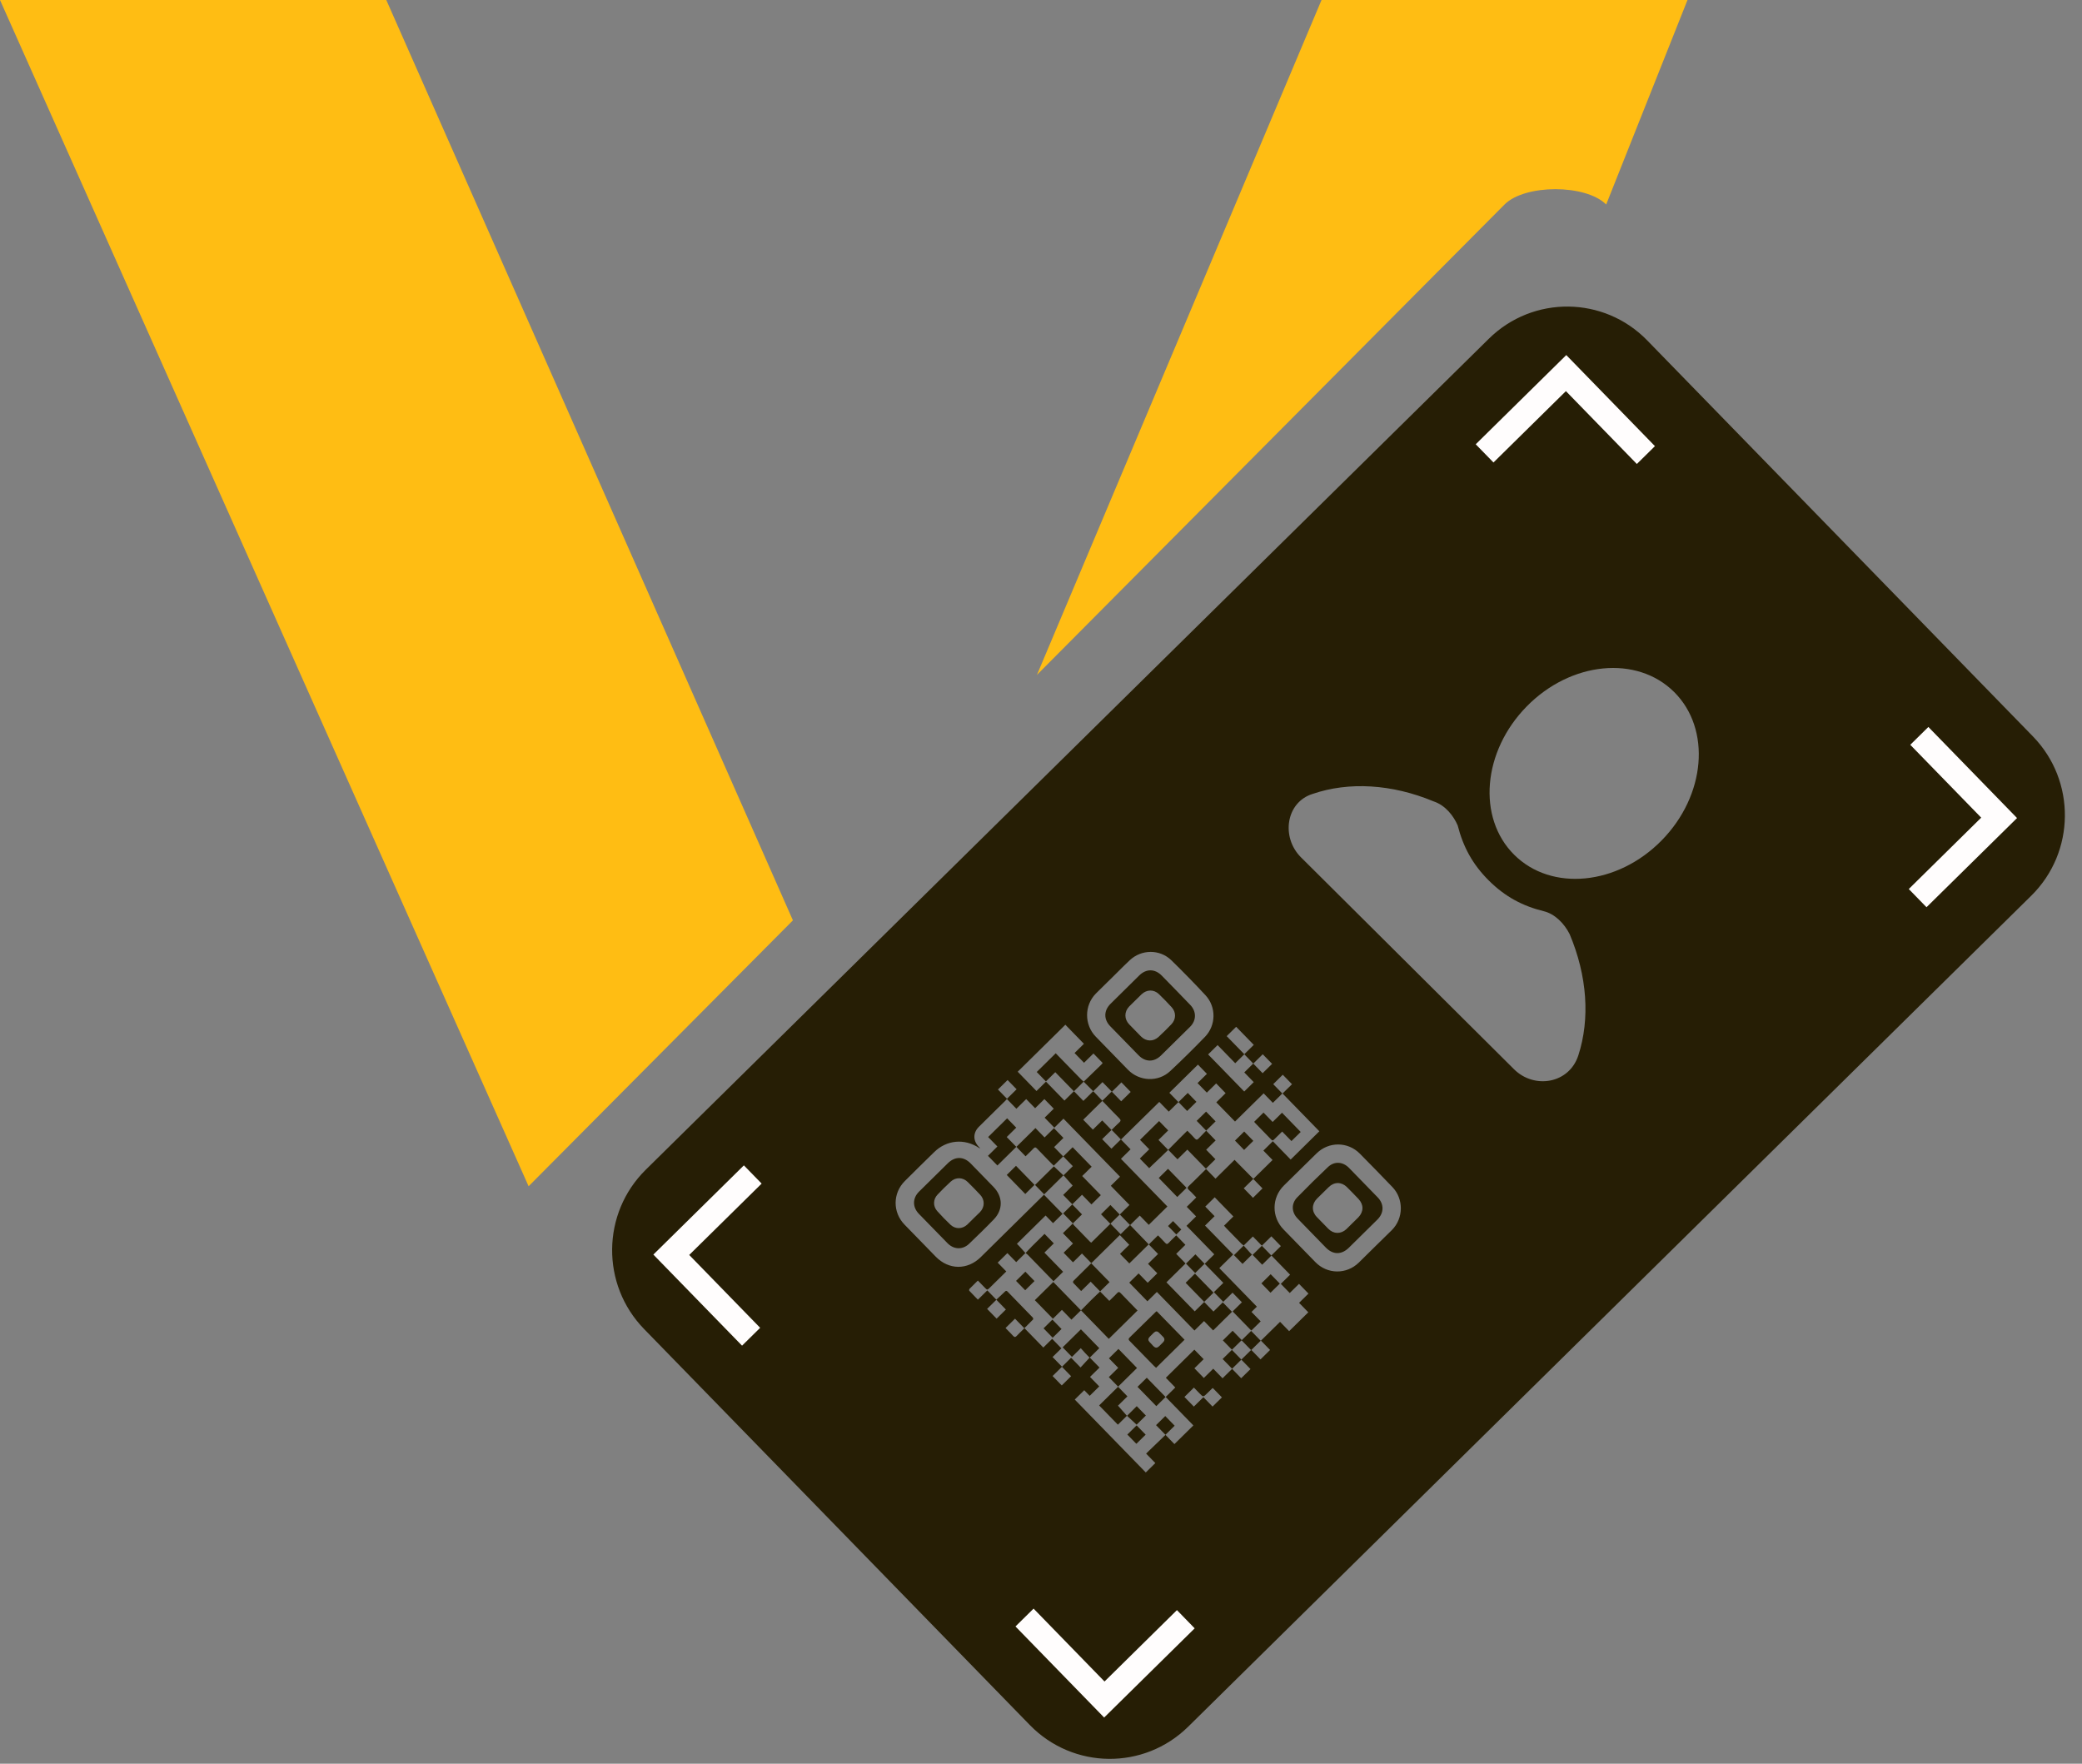 <svg width="85" height="72" viewBox="0 0 85 72" fill="none" xmlns="http://www.w3.org/2000/svg">
<rect x="0" y="0" width="85" height="72" fill="#808080" stroke="none"/>
<path d="M53.953 0L42.333 27.553L61.424 8.349C62.254 7.514 64.744 7.514 65.574 8.349L68.894 0H53.953ZM0 0L21.581 48.427L32.372 37.572L15.771 0H0Z" fill="#FFBD13"/>
<path d="M44.968 67.609L42.04 64.664L41.309 65.4L44.968 69.081L48.626 65.4L47.895 64.664L44.968 67.609Z" fill="#FFFDFD"/>
<path d="M26.369 50.372L30.028 54.053L30.76 53.316L27.833 50.372L30.76 47.428L30.028 46.692L26.369 50.372Z" fill="#FFFDFD"/>
<path d="M59.605 16.941L60.337 17.677L63.264 14.733L66.192 17.677L66.923 16.941L63.264 13.261L59.605 16.941Z" fill="#FFFDFD"/>
<path d="M77.472 29.025L80.399 31.97L77.472 34.914L78.204 35.65L81.863 31.97L78.204 28.289L77.472 29.025Z" fill="#FFFDFD"/>
<path fill-rule="evenodd" clip-rule="evenodd" d="M67.248 13.895C65.481 12.081 62.586 12.052 60.783 13.829L26.363 47.753C24.56 49.53 24.53 52.442 26.297 54.256L42.045 70.422C43.812 72.236 46.706 72.266 48.51 70.488L82.929 36.565C84.733 34.787 84.762 31.876 82.995 30.061L67.248 13.895ZM44.35 55.569C44.395 55.521 44.44 55.473 44.484 55.424C44.363 55.3 44.242 55.175 44.125 55.037L43.764 55.393L43.384 55.002L44.13 54.267L44.88 55.037L44.492 55.42L44.889 55.828L44.501 56.21L44.878 56.598L44.488 56.982L44.265 56.753L43.878 57.134L46.778 60.111L47.168 59.727L46.792 59.341L46.936 59.199C47.044 59.095 47.152 58.991 47.26 58.887L47.26 58.887C47.367 58.783 47.474 58.68 47.582 58.577L47.947 58.952L48.721 58.19L47.59 57.029L47.983 56.642L47.597 56.245L48.761 55.097L49.14 55.486L48.763 55.858L49.148 56.253L49.532 55.875L49.912 56.266L50.302 55.881L50.673 56.263L51.053 55.889L50.678 55.505L50.302 55.876L49.915 55.479L50.293 55.106L50.68 55.503L50.678 55.505H50.681L50.68 55.503L50.681 55.502L51.076 55.113L51.077 55.114L51.079 55.11L51.076 55.113L50.688 54.715L50.689 54.713L50.686 54.713L50.688 54.715L50.296 55.1L49.925 54.719L50.324 54.326L50.697 54.709L50.695 54.71L50.698 54.71L50.697 54.709L51.079 54.332L51.47 54.733L51.087 55.11L51.086 55.108L51.086 55.111L51.087 55.11L51.462 55.495L51.852 55.11L51.48 54.729L52.26 53.961L52.631 54.342L53.413 53.572L53.037 53.186L53.42 52.808L53.034 52.411L52.655 52.785L52.291 52.411L52.67 52.037L51.909 51.256L51.91 51.255L51.907 51.255L51.909 51.256L51.53 51.63L51.139 51.228L51.517 50.856L51.903 51.253L51.901 51.255L51.904 51.255L51.903 51.253L52.293 50.869L51.905 50.471L51.517 50.853L51.15 50.477L50.775 50.846C50.764 50.837 50.753 50.829 50.742 50.821C50.722 50.806 50.702 50.792 50.685 50.775L50.048 50.121C50.034 50.107 50.021 50.091 50.007 50.074L49.997 50.063C49.99 50.054 49.982 50.045 49.974 50.035L50.354 49.66L49.592 48.877L49.207 49.257L49.587 49.648L49.197 50.032L50.346 51.211L49.78 51.769L51.313 53.342L51.094 53.557L51.469 53.942L51.086 54.318L50.324 53.536L50.702 53.163L50.32 52.771L49.942 53.144L49.559 52.75L49.944 52.37L49.184 51.591L49.574 51.206L48.44 50.042L48.832 49.657L48.451 49.266L48.84 48.883C48.807 48.85 48.776 48.817 48.746 48.785C48.678 48.713 48.613 48.643 48.541 48.58C48.463 48.513 48.477 48.469 48.546 48.404C48.681 48.278 48.811 48.148 48.941 48.019L49.017 47.944C49.044 47.917 49.071 47.89 49.098 47.863L49.24 47.723L49.624 48.117L50.403 47.348L50.502 47.45L51.169 48.125L51.164 48.126L51.166 48.128L50.778 48.51L51.155 48.898L51.543 48.515L51.166 48.128L51.169 48.125L51.17 48.126L51.169 48.128L51.172 48.128L51.17 48.126L51.953 47.355L51.579 46.971L51.965 46.589L52.693 47.337L53.864 46.182L52.362 44.64L52.747 44.261L52.371 43.874L51.981 44.259L52.353 44.64L51.966 45.021L51.589 44.634L50.421 45.785L49.657 45.001L50.037 44.626L49.651 44.229L49.27 44.604L48.891 44.215L49.274 43.838L48.907 43.461L47.74 44.611L48.11 44.991L47.716 45.38L47.329 44.983L47.222 45.088C46.98 45.326 46.737 45.564 46.495 45.802L46.492 45.805L46.488 45.809C46.247 46.045 46.006 46.282 45.766 46.518L45.764 46.517L45.764 46.52L45.766 46.518L46.157 46.919L45.764 47.307L47.66 49.253L46.9 50.002L46.532 49.624L46.139 50.011L46.137 50.01L46.137 50.013L46.139 50.011L46.897 50.798L46.106 51.577L45.726 51.187L46.103 50.815L45.718 50.419L44.555 51.566L44.172 51.172L43.806 51.532L43.424 51.14L43.806 50.764L43.396 50.342L43.8 49.945C43.801 49.947 43.802 49.949 43.803 49.952C43.806 49.956 43.808 49.96 43.81 49.964C43.817 49.979 43.824 49.994 43.835 50.006C44.053 50.232 44.271 50.456 44.49 50.681C44.5 50.691 44.51 50.699 44.524 50.71C44.532 50.716 44.54 50.722 44.55 50.73L45.331 49.96L45.333 49.962L45.333 49.959L45.331 49.96L44.951 49.57L45.334 49.191L45.714 49.581L45.335 49.954L45.333 49.953L45.333 49.956L45.335 49.954L45.752 50.383L46.133 50.008L46.135 50.01L46.135 50.007L46.133 50.008L45.717 49.58L46.112 49.19L45.35 48.408L45.726 48.037L43.418 45.667L43.045 46.035L42.648 45.627L43.021 45.26L42.639 44.868L42.26 45.241L41.896 44.868L41.495 45.263L41.107 44.864L41.109 44.863L41.106 44.863L41.107 44.864L41.103 44.87L41.094 44.88L41.084 44.891C41.069 44.908 41.054 44.926 41.037 44.943C40.918 45.06 40.799 45.176 40.68 45.293C40.442 45.528 40.203 45.762 39.967 45.997C39.725 46.235 39.719 46.555 39.948 46.803C39.971 46.826 39.991 46.849 40.012 46.873L40.015 46.878C39.997 46.878 39.984 46.87 39.972 46.861L39.966 46.858C39.372 46.466 38.645 46.535 38.14 47.032L38.139 47.033C37.737 47.426 37.337 47.818 36.94 48.215C36.443 48.711 36.44 49.492 36.93 49.994L38.203 51.301C38.735 51.847 39.497 51.855 40.041 51.319C40.452 50.915 40.861 50.51 41.27 50.106L41.276 50.1L41.278 50.099L41.285 50.091L41.287 50.09C41.699 49.683 42.111 49.276 42.524 48.869L42.622 48.773L43.38 49.55L42.992 49.933L42.688 49.621L41.517 50.775C41.522 50.78 41.527 50.786 41.532 50.791C41.539 50.798 41.546 50.805 41.553 50.812C41.575 50.834 41.597 50.856 41.617 50.878C41.7 50.969 41.783 51.06 41.864 51.153L41.488 51.524L41.128 51.155L40.732 51.545L41.083 51.905L40.418 52.56C40.306 52.67 40.306 52.67 40.2 52.561L39.923 52.277C39.904 52.295 39.885 52.314 39.867 52.332C39.855 52.343 39.843 52.355 39.831 52.367C39.744 52.452 39.662 52.532 39.583 52.614C39.568 52.629 39.56 52.679 39.572 52.692C39.655 52.781 39.74 52.868 39.83 52.96C39.861 52.991 39.892 53.023 39.924 53.056L40.308 52.678L40.676 53.056L40.675 53.058L40.678 53.061L40.3 53.433L40.688 53.831L41.066 53.459L40.678 53.061L40.679 53.059C40.679 53.059 40.679 53.059 40.678 53.058L40.677 53.058L40.676 53.056L40.712 53.023L40.789 52.952L40.79 52.951C40.866 52.88 40.943 52.809 41.018 52.737C41.054 52.702 41.083 52.674 41.132 52.724L41.133 52.725C41.477 53.079 41.821 53.432 42.164 53.787C42.181 53.804 42.188 53.854 42.175 53.866C42.091 53.954 42.004 54.039 41.913 54.129L41.86 54.18L41.818 54.222L41.439 53.833L41.052 54.214C41.083 54.245 41.113 54.276 41.143 54.307C41.217 54.382 41.29 54.455 41.359 54.532C41.419 54.6 41.457 54.59 41.513 54.531C41.582 54.457 41.654 54.387 41.73 54.314C41.761 54.283 41.793 54.252 41.825 54.22L42.595 55.011L42.956 54.655L43.333 55.043L42.972 55.398L43.358 55.794L43.353 55.795L43.355 55.797L42.973 56.173L43.347 56.558L43.729 56.181L43.355 55.797L43.356 55.795L43.359 55.795L43.358 55.794L43.729 55.427L44.115 55.824C44.196 55.735 44.274 55.651 44.35 55.569ZM41.87 51.153L41.885 51.163C41.913 51.184 41.941 51.205 41.965 51.229C42.178 51.446 42.389 51.664 42.601 51.882L42.602 51.883L42.605 51.886C42.711 51.995 42.816 52.103 42.922 52.212L43.011 52.304L43.403 51.918L42.64 51.135L43.023 50.759L42.645 50.371C42.587 50.429 42.529 50.486 42.471 50.542C42.357 50.654 42.243 50.765 42.132 50.877C42.071 50.938 42.013 51 41.955 51.062C41.927 51.092 41.899 51.123 41.87 51.153ZM48.113 44.991L48.467 45.354L48.846 44.98L48.492 44.617L48.113 44.991ZM49.178 51.591L48.804 51.206L48.42 51.584L48.795 51.969L49.178 51.591ZM50.775 50.849L50.379 51.239L50.728 51.597L51.113 51.218C51.106 51.21 51.099 51.203 51.092 51.196C51.087 51.191 51.082 51.186 51.077 51.181C51.055 51.159 51.034 51.138 51.014 51.116C50.974 51.072 50.934 51.027 50.894 50.982L50.894 50.981L50.892 50.98C50.853 50.936 50.814 50.892 50.775 50.849ZM47.586 57.03L46.819 56.243L46.441 56.615L47.208 57.403L47.586 57.03ZM47.581 58.572L47.957 58.202L47.573 57.808L47.197 58.179L47.581 58.572ZM44.174 49.575L43.803 49.942L43.406 49.534L43.777 49.168L44.174 49.575ZM43.779 49.163L44.175 48.773L44.56 49.168L44.943 48.79L44.182 48.009L44.568 47.629L43.792 46.833L43.411 47.208L43.799 47.606L43.42 47.98C43.541 48.116 43.663 48.254 43.793 48.399L43.406 48.781L43.779 49.163ZM43.223 47.8L43.221 47.799C43.156 47.737 43.091 47.676 43.026 47.615L42.257 48.373L42.63 48.756L43.415 47.981C43.351 47.922 43.287 47.861 43.223 47.8ZM43.405 47.208L43.035 46.828L43.416 46.453L43.029 46.056L42.646 46.434L42.273 46.051L41.495 46.818L41.87 47.204C41.904 47.171 41.937 47.139 41.97 47.107C42.049 47.031 42.124 46.958 42.195 46.882C42.247 46.828 42.28 46.828 42.332 46.882C42.484 47.042 42.637 47.199 42.791 47.356L42.849 47.415C42.881 47.448 42.913 47.481 42.945 47.514C42.959 47.528 42.974 47.542 42.988 47.554C43 47.566 43.012 47.576 43.021 47.586L43.405 47.208ZM41.492 46.818L41.101 46.417L41.489 46.034L41.117 45.653L40.342 46.417L40.72 46.804L40.335 47.184L40.72 47.579L41.492 46.818ZM47.279 51.191L46.901 50.803L47.277 50.432C47.306 50.462 47.335 50.491 47.364 50.52C47.434 50.592 47.504 50.662 47.569 50.735C47.621 50.795 47.659 50.797 47.715 50.737C47.784 50.661 47.857 50.591 47.931 50.52L47.97 50.482C47.986 50.465 48.003 50.449 48.02 50.432L48.395 50.817L48.02 51.186L48.402 51.578L47.621 52.348L48.776 53.533L49.163 53.152L49.541 53.541L49.922 53.166L50.298 53.552L49.528 54.312L49.156 53.93L48.765 54.316L47.231 52.741L46.844 53.123L46.103 52.361L46.485 51.985L46.856 52.366L47.248 51.98L46.87 51.593L47.279 51.191ZM49.163 53.146L49.543 52.771L48.785 51.993L48.405 52.368L49.163 53.146ZM46.013 57.797L46.403 58.16L46.782 57.786L46.409 57.404C46.274 57.539 46.144 57.668 46.013 57.797ZM45.643 57.383C45.771 57.53 45.888 57.662 46.007 57.797L45.639 58.16L44.873 57.374L45.647 56.612L46.029 57.004L45.643 57.383ZM45.648 56.607L46.42 55.846L45.662 55.068L45.274 55.451L45.653 55.84L45.269 56.218L45.648 56.607ZM48.073 47.327L47.695 46.94L47.694 46.941C47.777 46.858 47.861 46.773 47.944 46.689C48.028 46.604 48.111 46.519 48.195 46.435C48.252 46.377 48.311 46.32 48.373 46.259C48.406 46.227 48.44 46.194 48.475 46.159C48.487 46.171 48.498 46.183 48.51 46.195C48.52 46.205 48.53 46.215 48.539 46.225L48.559 46.245L48.563 46.248C48.635 46.321 48.706 46.392 48.772 46.467C48.833 46.536 48.875 46.545 48.941 46.471C49.002 46.404 49.066 46.339 49.131 46.274C49.169 46.236 49.207 46.197 49.244 46.158L49.63 46.555L49.244 46.936L49.621 47.323L49.231 47.708L48.475 46.931L48.073 47.327ZM49.244 46.155L49.628 45.777L49.24 45.379L48.856 45.757L49.244 46.155ZM47.692 46.943C47.481 47.148 47.269 47.353 47.052 47.556L46.917 47.688L46.535 47.296L46.919 46.918L46.543 46.532L47.321 45.765L47.693 46.147L47.297 46.537L47.692 46.943ZM44.793 52.838L44.791 52.84L44.79 52.84C44.706 52.921 44.621 53.002 44.538 53.084C44.456 53.165 44.376 53.247 44.295 53.33L44.294 53.331L44.293 53.332C44.24 53.386 44.188 53.44 44.135 53.493L45.267 54.656L46.441 53.499C46.382 53.439 46.324 53.379 46.266 53.319L46.264 53.318C46.092 53.142 45.923 52.968 45.756 52.793C45.698 52.73 45.66 52.731 45.604 52.793C45.534 52.868 45.46 52.94 45.383 53.014L45.367 53.03C45.341 53.055 45.315 53.081 45.289 53.106C45.154 52.972 45.033 52.848 44.913 52.724C44.873 52.762 44.833 52.8 44.793 52.838ZM44.13 53.492L43.002 52.334L42.248 53.077L42.987 53.835L43.354 53.473L43.743 53.873L44.13 53.492ZM45.299 52.339L44.914 52.719L44.528 52.322L44.139 52.705L44.098 52.662L44.055 52.619L44.054 52.618C43.972 52.534 43.893 52.454 43.816 52.37C43.803 52.356 43.807 52.306 43.823 52.291C44.063 52.051 44.304 51.813 44.55 51.571L45.299 52.339ZM38.684 50.752L37.515 49.553C37.247 49.278 37.251 48.912 37.523 48.644C37.914 48.255 38.306 47.87 38.7 47.484C38.99 47.201 39.34 47.203 39.626 47.493C39.939 47.812 40.252 48.133 40.562 48.455C40.949 48.854 40.956 49.384 40.572 49.781C40.244 50.121 39.905 50.45 39.564 50.776C39.3 51.028 38.941 51.014 38.684 50.752ZM47.199 53.545L47.206 53.54C47.211 53.536 47.217 53.532 47.223 53.527C47.605 53.919 47.981 54.305 48.361 54.692L47.2 55.837L47.195 55.834C47.167 55.81 47.14 55.788 47.114 55.762L47.113 55.761L47.111 55.759C46.784 55.423 46.456 55.086 46.126 54.75C46.076 54.699 46.054 54.664 46.117 54.602C46.472 54.258 46.826 53.909 47.178 53.562L47.18 53.56C47.182 53.558 47.185 53.555 47.188 53.553C47.191 53.55 47.195 53.548 47.199 53.545ZM52.339 45.425L53.103 46.21L52.725 46.582L52.346 46.193L52.315 46.224L52.267 46.27L52.231 46.306L52.23 46.307C52.157 46.378 52.087 46.446 52.017 46.517C51.981 46.553 51.952 46.575 51.904 46.526C51.681 46.294 51.456 46.064 51.232 45.833C51.226 45.827 51.221 45.819 51.214 45.809C51.212 45.804 51.208 45.798 51.205 45.793L51.584 45.419L51.957 45.802L52.339 45.425ZM48.063 48.865L47.307 48.088L47.686 47.715L48.443 48.491L48.063 48.865ZM41.858 48.742L41.102 47.965L41.479 47.593L42.236 48.37L41.858 48.742ZM41.855 52.672L41.481 52.29L41.862 51.914L42.235 52.297L41.855 52.672ZM51.871 52.774L51.498 52.391L51.877 52.017L52.25 52.4L51.871 52.774ZM50.792 46.944L50.42 46.563L50.796 46.192L51.168 46.574L50.792 46.944ZM46.025 58.563L46.404 58.189L46.773 58.567L46.393 58.941L46.025 58.563ZM42.965 53.871L43.338 54.254L42.977 54.61L42.605 54.227L42.965 53.871ZM48.024 50.396L47.687 50.05L47.891 49.848L48.228 50.194L48.024 50.396ZM45.427 39.883C45.497 39.814 45.566 39.745 45.635 39.676C45.796 39.516 45.957 39.355 46.124 39.199C46.605 38.749 47.352 38.743 47.824 39.203C48.3 39.667 48.765 40.144 49.218 40.631C49.658 41.108 49.649 41.855 49.198 42.324C48.736 42.803 48.262 43.27 47.776 43.725C47.289 44.182 46.522 44.151 46.053 43.673C45.613 43.224 45.172 42.772 44.735 42.319C44.262 41.831 44.264 41.045 44.739 40.561C44.89 40.408 45.044 40.258 45.197 40.108C45.274 40.034 45.351 39.958 45.427 39.883ZM48.007 40.418L47.437 39.834C47.154 39.543 46.799 39.538 46.511 39.821L46.51 39.822C46.119 40.208 45.727 40.594 45.337 40.981C45.06 41.257 45.055 41.615 45.328 41.895L46.48 43.077C46.758 43.363 47.109 43.37 47.397 43.09C47.796 42.699 48.193 42.308 48.588 41.916C48.849 41.655 48.851 41.291 48.594 41.024C48.401 40.823 48.206 40.622 48.009 40.42L48.007 40.418ZM55.477 51.541L56.143 50.884C56.369 50.662 56.595 50.439 56.823 50.217C57.303 49.74 57.315 48.946 56.846 48.459C56.407 48.002 55.965 47.548 55.52 47.098C55.029 46.599 54.246 46.596 53.75 47.086C53.529 47.303 53.308 47.52 53.086 47.738L53.084 47.74C52.862 47.958 52.64 48.176 52.418 48.395C51.914 48.892 51.907 49.682 52.403 50.191L53.699 51.521C54.19 52.026 54.974 52.034 55.477 51.541ZM52.977 49.746C52.725 49.488 52.709 49.139 52.96 48.88C53.369 48.461 53.787 48.047 54.213 47.645C54.476 47.395 54.819 47.418 55.074 47.676C55.465 48.075 55.854 48.474 56.242 48.876C56.515 49.155 56.508 49.518 56.231 49.79L55.07 50.935C54.77 51.231 54.42 51.229 54.128 50.929L52.977 49.746ZM43.846 44.547L43.842 44.55L43.083 43.77L42.701 44.147L42.326 43.762L43.101 42.998L44.15 44.075C44.167 44.092 44.186 44.108 44.205 44.125L44.214 44.133L44.221 44.139L44.229 44.145C44.233 44.149 44.237 44.153 44.241 44.157C44.112 44.287 43.979 44.418 43.847 44.548L43.846 44.547L43.846 44.55L43.847 44.548L44.23 44.942L44.631 44.547L44.631 44.55L44.632 44.548L44.634 44.547L45.004 44.936L45.001 44.939C45.001 44.939 45.002 44.94 45.003 44.94L45.005 44.94L44.224 45.711L44.618 46.115L44.999 45.74L45.378 46.129L44.997 46.504L45.376 46.893L45.761 46.514L45.762 46.514C45.761 46.515 45.762 46.515 45.762 46.514L45.762 46.513L45.763 46.512L45.761 46.514L45.384 46.126C45.415 46.095 45.446 46.064 45.475 46.035L45.477 46.033C45.55 45.96 45.62 45.89 45.693 45.825C45.761 45.763 45.766 45.722 45.697 45.654C45.509 45.466 45.326 45.275 45.143 45.084C45.097 45.036 45.051 44.988 45.005 44.94L45.007 44.941L45.007 44.939L45.004 44.936L45.386 44.559L45.011 44.175L44.634 44.547L44.634 44.544L44.631 44.547L44.243 44.158C44.481 43.929 44.719 43.698 44.957 43.467C44.969 43.454 44.981 43.44 44.993 43.425C45.001 43.415 45.009 43.404 45.018 43.394L44.641 43.007L44.257 43.385L43.87 42.988L44.252 42.611L43.495 41.833L41.549 43.751L42.316 44.539L42.704 44.156L43.457 44.929L43.842 44.55L43.845 44.553L43.846 44.547ZM50.8 43.039C50.862 43.103 50.923 43.166 50.984 43.229C51.044 43.292 51.105 43.356 51.167 43.419L51.553 43.038L51.935 43.43L51.548 43.811L51.167 43.419L51.165 43.421L51.165 43.418L50.799 43.779L51.185 44.176L50.797 44.559L49.323 43.045L49.71 42.664L50.43 43.404L50.8 43.039ZM50.8 43.036L50.798 43.038C50.798 43.038 50.798 43.038 50.798 43.038C50.798 43.038 50.798 43.038 50.799 43.038L50.8 43.039L50.802 43.038L50.8 43.036ZM50.8 43.036L51.187 42.655L50.468 41.917L50.081 42.298L50.8 43.036ZM45.783 44.186L45.395 44.569L45.774 44.958L46.162 44.575L45.783 44.186ZM48.74 57.421L48.356 57.028L48.743 56.646L48.972 56.882C49.047 56.959 49.085 56.998 49.124 56.998C49.162 56.999 49.202 56.96 49.281 56.882C49.35 56.814 49.419 56.746 49.489 56.68C49.491 56.678 49.495 56.676 49.499 56.674C49.504 56.672 49.509 56.669 49.516 56.665L49.886 57.045L49.504 57.421L49.13 57.037L48.74 57.421ZM41.111 44.855L41.113 44.857C41.113 44.857 41.111 44.856 41.11 44.856L41.111 44.855ZM41.108 44.858L41.11 44.856C41.109 44.856 41.108 44.857 41.108 44.858ZM41.504 44.468L41.111 44.855L40.743 44.477L41.136 44.09L41.504 44.468ZM39.754 49.731C39.724 49.76 39.695 49.79 39.666 49.819C39.607 49.879 39.547 49.939 39.486 49.995C39.285 50.178 39.006 50.185 38.808 50C38.619 49.822 38.437 49.634 38.263 49.44C38.085 49.242 38.094 48.959 38.276 48.768C38.447 48.587 38.626 48.41 38.811 48.24C39.02 48.046 39.311 48.055 39.513 48.257C39.684 48.426 39.85 48.596 40.015 48.772C40.212 48.981 40.208 49.278 40.006 49.486C39.965 49.526 39.923 49.567 39.881 49.607C39.839 49.648 39.796 49.69 39.754 49.731ZM46.996 54.853L47.011 54.868C47.015 54.873 47.02 54.877 47.024 54.881C47.027 54.885 47.031 54.889 47.034 54.894C47.037 54.897 47.041 54.901 47.044 54.905C47.051 54.913 47.058 54.921 47.064 54.929C47.176 55.044 47.234 55.045 47.349 54.932C47.394 54.886 47.44 54.841 47.485 54.794C47.553 54.724 47.556 54.649 47.488 54.577C47.433 54.517 47.374 54.46 47.316 54.403C47.25 54.335 47.178 54.338 47.11 54.401C47.054 54.454 46.997 54.509 46.944 54.565C46.864 54.65 46.863 54.711 46.941 54.797C46.958 54.816 46.977 54.835 46.996 54.853ZM46.363 40.829C46.39 40.802 46.417 40.776 46.444 40.749C46.498 40.694 46.553 40.64 46.608 40.588C46.816 40.392 47.105 40.384 47.312 40.581C47.492 40.754 47.667 40.934 47.836 41.12C48.022 41.325 48.017 41.61 47.826 41.811C47.656 41.99 47.48 42.163 47.298 42.331C47.078 42.532 46.788 42.52 46.58 42.309C46.418 42.146 46.259 41.983 46.1 41.817C45.894 41.602 45.894 41.298 46.103 41.085C46.16 41.027 46.218 40.971 46.276 40.914C46.305 40.886 46.334 40.858 46.363 40.829ZM55.13 50.017L55.131 50.016C55.158 49.989 55.185 49.963 55.211 49.937C55.237 49.911 55.264 49.885 55.291 49.859L55.293 49.857C55.348 49.803 55.403 49.75 55.456 49.696C55.676 49.469 55.68 49.179 55.465 48.948C55.311 48.784 55.152 48.624 54.993 48.464C54.771 48.242 54.473 48.241 54.25 48.458C54.088 48.614 53.927 48.773 53.768 48.932C53.547 49.154 53.545 49.457 53.759 49.68C53.915 49.843 54.072 50.004 54.231 50.164C54.445 50.381 54.742 50.387 54.967 50.178C55.022 50.126 55.076 50.071 55.13 50.017ZM61.819 34.895C63.339 36.407 66.033 36.145 67.837 34.31C69.64 32.476 69.87 29.763 68.35 28.251C66.83 26.739 64.135 27.001 62.332 28.836C60.528 30.67 60.298 33.383 61.819 34.895ZM64.081 38.131C64.802 39.834 64.921 41.595 64.437 43.085C64.06 44.243 62.638 44.471 61.812 43.65L53.115 35C52.289 34.178 52.5 32.746 53.593 32.409C55.068 31.905 56.821 32.005 58.521 32.712C59.015 32.874 59.346 33.312 59.512 33.697C59.736 34.577 60.123 35.29 60.784 35.947C61.444 36.604 62.158 36.986 63.035 37.201C63.474 37.309 63.859 37.692 64.081 38.131Z" fill="#261E05"/>
<path d="M45.093 68.644L42.197 65.669L41.458 66.397L45.078 70.115L48.774 66.474L48.05 65.73L45.093 68.644Z" fill="#FFFDFD"/>
<path d="M26.674 51.216L30.295 54.934L31.034 54.205L28.138 51.231L31.095 48.318L30.37 47.574L26.674 51.216Z" fill="#FFFDFD"/>
<path d="M60.248 18.137L60.973 18.88L63.93 15.967L66.826 18.941L67.565 18.213L63.945 14.495L60.248 18.137Z" fill="#FFFDFD"/>
<path d="M77.989 30.405L80.885 33.379L77.928 36.293L78.652 37.036L82.348 33.395L78.728 29.677L77.989 30.405Z" fill="#FFFDFD"/>
</svg>
